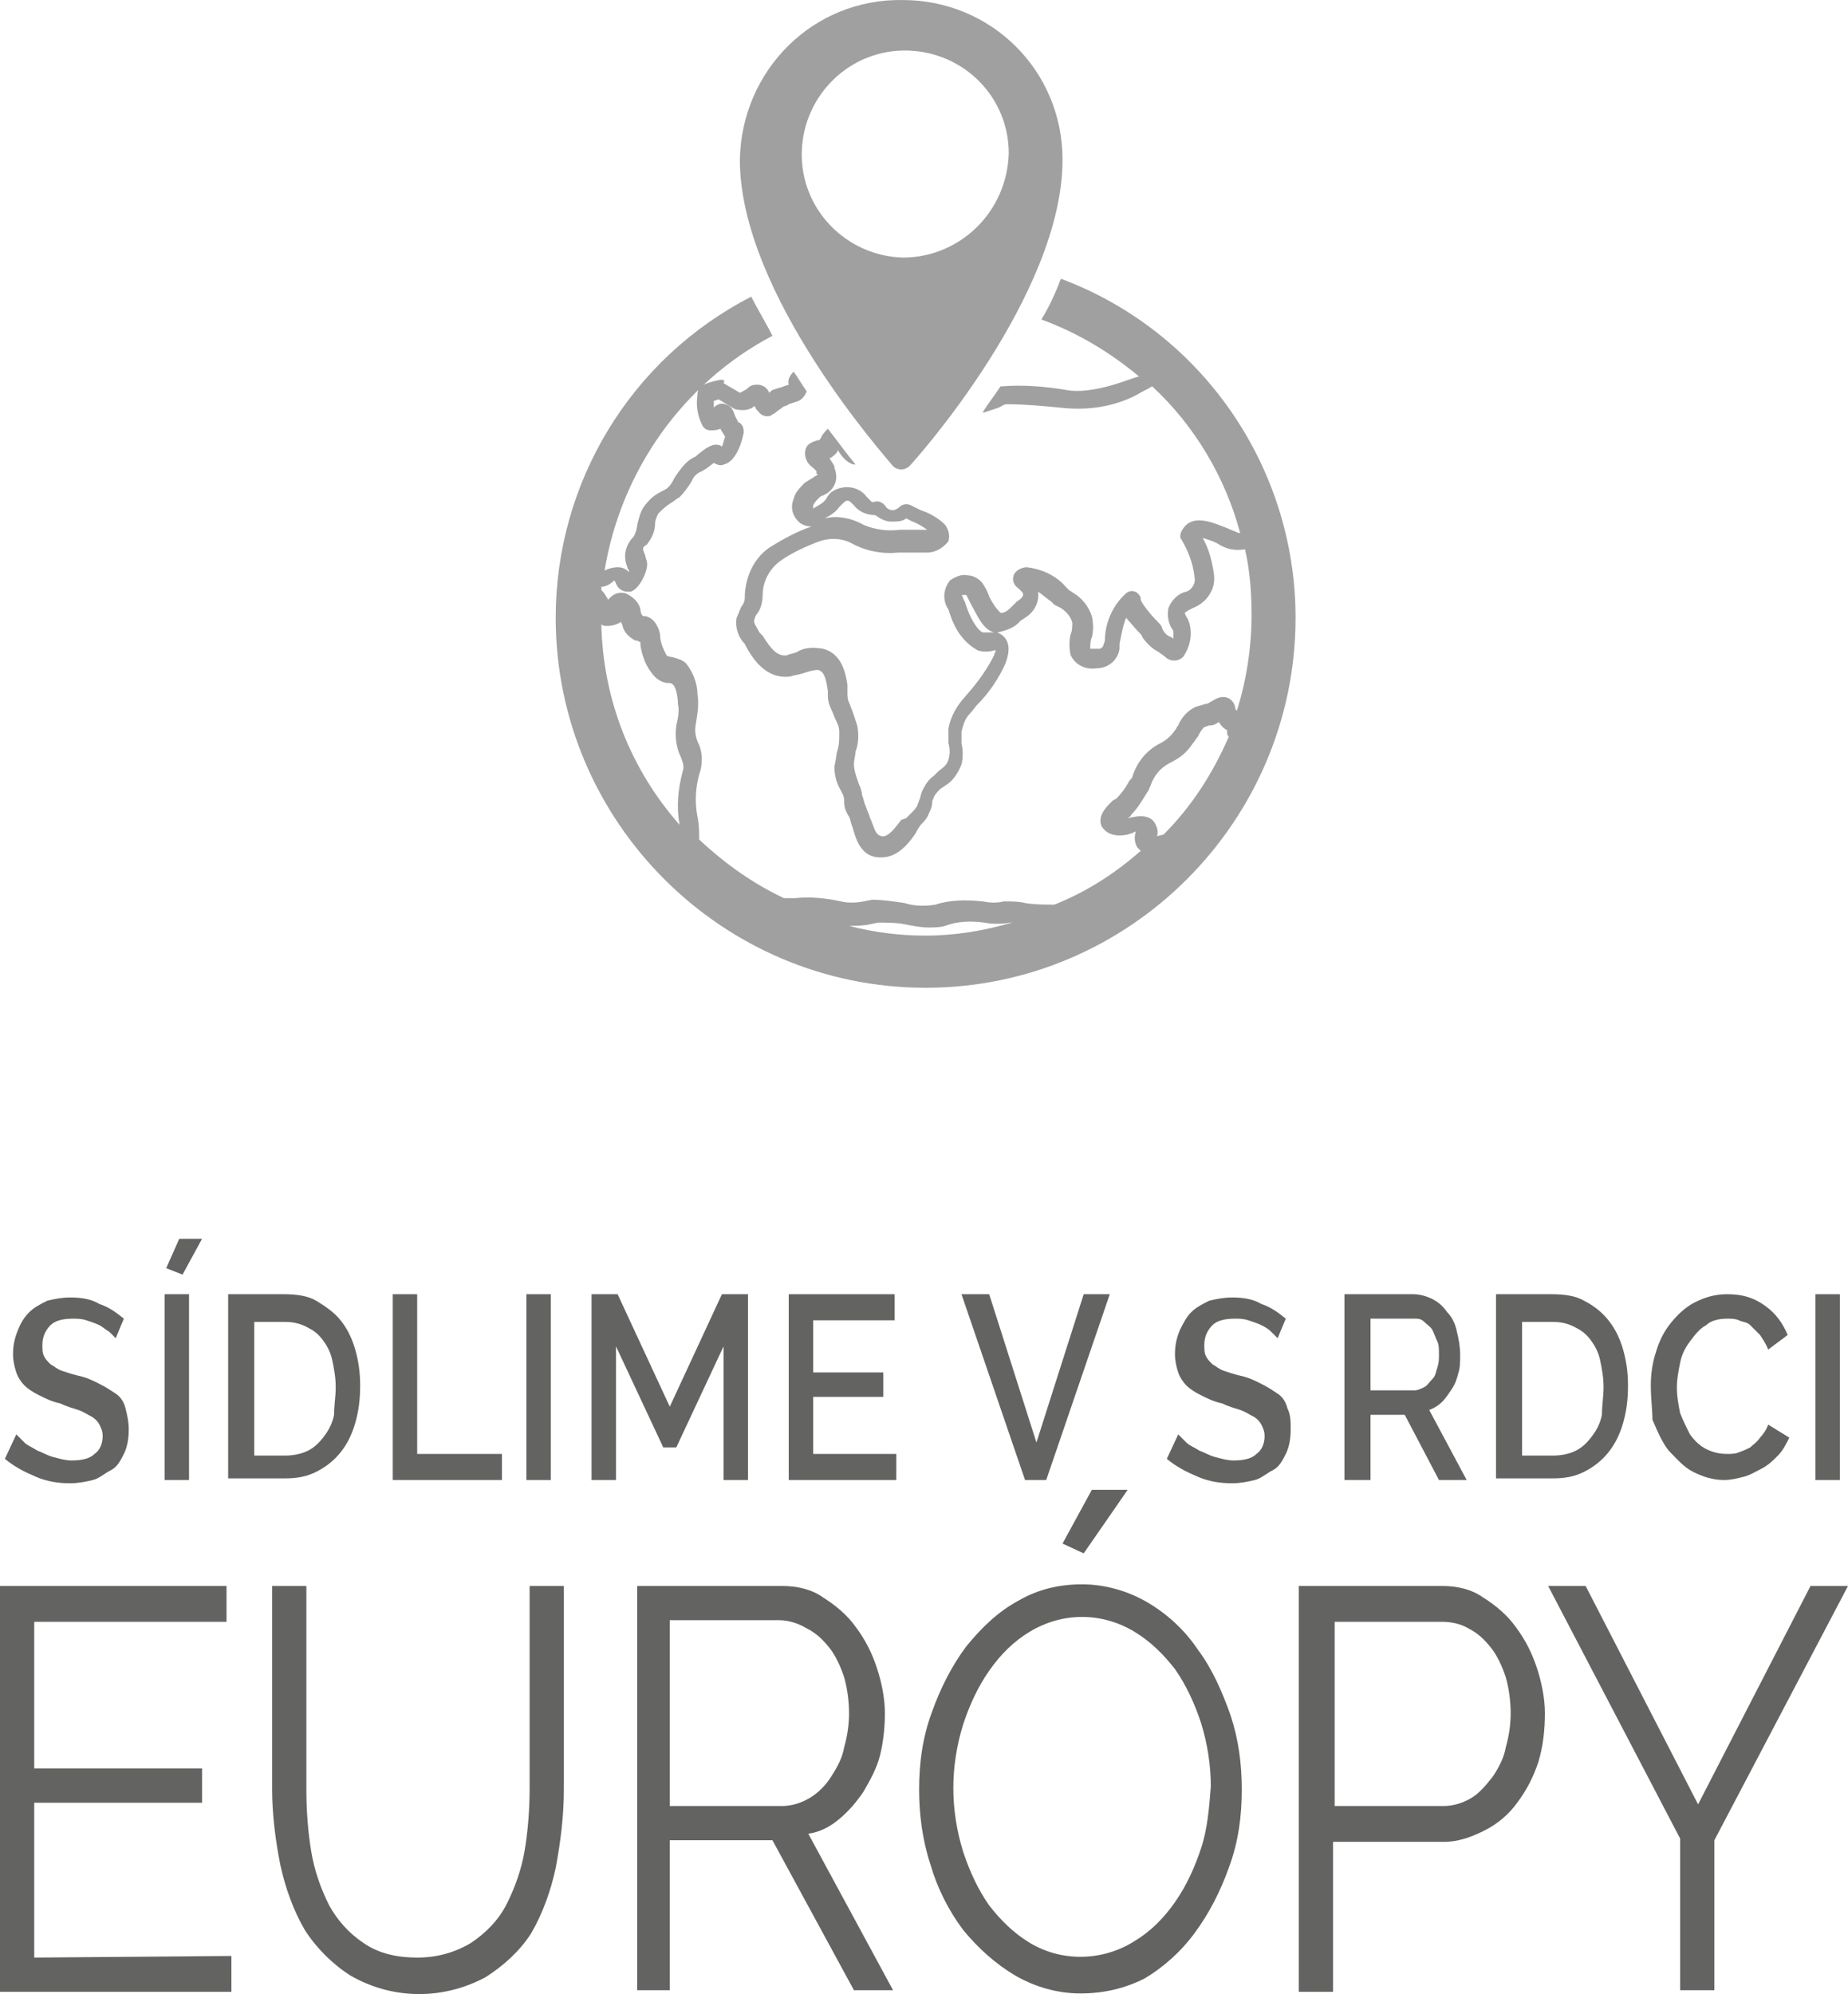 <?xml version="1.0" encoding="UTF-8"?><svg xmlns="http://www.w3.org/2000/svg" viewBox="0 0 113.4 122.339" version="1.2"><g transform="translate(-42.9,-35.698)"><path d="m 57.1,155.7 v 2.2 H 42.9 V 133 h 13.9 v 2.2 H 45 v 9 h 10.3 v 2.1 H 45 v 9.5 z" fill="#636362"/><path d="m 68.5,155.8 c 1.2,0 2.3,-0.3 3.3,-0.9 0.9,-0.6 1.7,-1.4 2.2,-2.4 0.5,-1 0.9,-2.1 1.1,-3.3 0.2,-1.2 0.3,-2.5 0.3,-3.8 V 133 h 2.1 v 12.5 c 0,1.6 -0.2,3.2 -0.5,4.8 -0.3,1.4 -0.8,2.8 -1.5,4 -0.7,1.1 -1.7,2 -2.8,2.7 -2.6,1.4 -5.7,1.4 -8.3,-0.1 -1.1,-0.7 -2.1,-1.7 -2.8,-2.8 -0.7,-1.2 -1.2,-2.6 -1.5,-4 -0.3,-1.5 -0.5,-3.1 -0.5,-4.6 V 133 h 2.1 v 12.5 c 0,1.3 0.1,2.6 0.3,3.8 0.2,1.2 0.6,2.3 1.1,3.3 0.5,0.9 1.2,1.7 2.1,2.3 1,0.7 2.2,0.9 3.3,0.9 z" fill="#636362"/><path d="M 82,157.8 V 133 h 8.9 c 0.9,0 1.8,0.2 2.5,0.7 0.8,0.5 1.5,1.1 2,1.8 0.6,0.8 1,1.6 1.3,2.5 0.3,0.9 0.5,1.9 0.5,2.8 0,0.9 -0.1,1.8 -0.3,2.6 -0.2,0.8 -0.6,1.5 -1,2.2 -0.4,0.6 -0.9,1.2 -1.5,1.7 -0.6,0.5 -1.2,0.8 -1.9,0.9 l 5.2,9.6 h -2.4 l -5,-9.2 H 84 v 9.2 z m 2,-11.3 h 6.9 c 0.6,0 1.2,-0.2 1.7,-0.5 0.5,-0.3 1,-0.8 1.3,-1.3 0.4,-0.6 0.7,-1.2 0.8,-1.8 0.2,-0.7 0.3,-1.4 0.3,-2.1 0,-0.7 -0.1,-1.5 -0.3,-2.2 -0.2,-0.6 -0.5,-1.3 -0.9,-1.8 -0.4,-0.5 -0.8,-0.9 -1.4,-1.2 -0.5,-0.3 -1.1,-0.5 -1.7,-0.5 H 84 Z" fill="#636362"/><path d="m 109.2,158 c -1.4,0 -2.8,-0.4 -4,-1.1 -1.2,-0.7 -2.3,-1.7 -3.2,-2.8 -0.9,-1.2 -1.6,-2.6 -2,-4 -0.5,-1.5 -0.7,-3.1 -0.7,-4.6 0,-1.6 0.2,-3.2 0.8,-4.8 0.5,-1.4 1.2,-2.8 2.1,-4 0.9,-1.1 1.9,-2.1 3.2,-2.8 1.2,-0.7 2.5,-1 3.9,-1 1.4,0 2.8,0.4 4,1.1 1.2,0.7 2.3,1.7 3.1,2.9 0.9,1.2 1.5,2.6 2,4 0.5,1.5 0.7,3 0.7,4.6 0,1.6 -0.2,3.2 -0.8,4.8 -0.5,1.4 -1.2,2.8 -2.1,4 -0.8,1.1 -1.9,2.1 -3.1,2.8 -1.2,0.6 -2.5,0.9 -3.9,0.9 z m -7.8,-12.6 c 0,1.3 0.2,2.6 0.6,3.9 0.4,1.2 0.9,2.3 1.6,3.3 0.7,0.9 1.5,1.7 2.5,2.3 2,1.2 4.5,1.1 6.4,-0.1 1,-0.6 1.8,-1.4 2.5,-2.4 0.7,-1 1.2,-2.1 1.6,-3.3 0.4,-1.2 0.5,-2.5 0.6,-3.8 0,-1.3 -0.2,-2.6 -0.6,-3.9 -0.4,-1.2 -0.9,-2.3 -1.6,-3.3 -0.7,-0.9 -1.5,-1.7 -2.5,-2.3 -2,-1.2 -4.4,-1.2 -6.4,0 -1,0.6 -1.8,1.4 -2.5,2.4 -0.7,1 -1.2,2.1 -1.6,3.3 -0.4,1.3 -0.6,2.6 -0.6,3.9 z m 8,-14.4 -1.3,-0.6 1.8,-3.3 h 2.2 z" fill="#636362"/><path d="M 122.6,157.8 V 133 h 8.8 c 0.9,0 1.8,0.2 2.5,0.7 0.8,0.5 1.5,1.1 2,1.8 0.6,0.8 1,1.6 1.3,2.5 0.3,0.9 0.5,1.9 0.5,2.8 0,1 -0.1,2 -0.4,3 -0.3,0.9 -0.7,1.7 -1.3,2.5 -0.5,0.7 -1.2,1.3 -2,1.7 -0.8,0.4 -1.6,0.7 -2.5,0.7 h -6.8 v 9.2 h -2.1 z m 2.1,-11.3 h 6.8 c 0.6,0 1.2,-0.2 1.7,-0.5 0.5,-0.3 0.9,-0.8 1.3,-1.3 0.4,-0.6 0.7,-1.2 0.8,-1.8 0.2,-0.7 0.3,-1.4 0.3,-2.1 0,-0.7 -0.1,-1.5 -0.3,-2.2 -0.2,-0.6 -0.5,-1.3 -0.9,-1.8 -0.4,-0.5 -0.8,-0.9 -1.4,-1.2 -0.5,-0.3 -1.1,-0.4 -1.6,-0.4 h -6.6 v 11.3 z" fill="#636362"/><path d="m 140.2,133 6.9,13.4 6.9,-13.4 h 2.3 l -8.2,15.6 v 9.2 H 146 v -9.3 L 137.9,133 Z" fill="#636362"/><path d="m 50,117.8 c -0.1,-0.1 -0.2,-0.2 -0.4,-0.4 -0.2,-0.1 -0.4,-0.3 -0.6,-0.4 -0.2,-0.1 -0.5,-0.2 -0.8,-0.3 -0.3,-0.1 -0.6,-0.1 -0.8,-0.1 -0.6,0 -1.1,0.1 -1.4,0.4 -0.3,0.3 -0.5,0.7 -0.5,1.2 0,0.3 0,0.5 0.1,0.7 0.1,0.2 0.2,0.3 0.4,0.5 0.2,0.1 0.4,0.3 0.7,0.4 0.3,0.1 0.6,0.2 1,0.3 0.5,0.1 0.9,0.3 1.3,0.5 0.4,0.2 0.7,0.4 1,0.6 0.3,0.2 0.5,0.5 0.6,0.9 0.1,0.4 0.2,0.8 0.2,1.3 0,0.6 -0.1,1.1 -0.3,1.5 -0.2,0.4 -0.4,0.8 -0.8,1 -0.4,0.2 -0.7,0.5 -1.1,0.6 -0.4,0.1 -0.9,0.2 -1.4,0.2 -0.7,0 -1.4,-0.1 -2.1,-0.4 -0.7,-0.3 -1.3,-0.6 -1.9,-1.1 l 0.7,-1.5 c 0.1,0.1 0.3,0.3 0.5,0.5 0.2,0.2 0.5,0.3 0.8,0.5 0.3,0.1 0.6,0.3 1,0.4 0.4,0.1 0.7,0.2 1.1,0.2 0.6,0 1.1,-0.1 1.4,-0.4 0.3,-0.2 0.5,-0.6 0.5,-1.1 0,-0.3 -0.1,-0.5 -0.2,-0.7 -0.1,-0.2 -0.3,-0.4 -0.5,-0.5 -0.2,-0.1 -0.5,-0.3 -0.8,-0.4 -0.3,-0.1 -0.7,-0.2 -1.1,-0.4 -0.5,-0.1 -0.9,-0.3 -1.3,-0.5 -0.4,-0.2 -0.7,-0.4 -0.9,-0.6 -0.2,-0.2 -0.4,-0.5 -0.5,-0.8 -0.1,-0.3 -0.2,-0.7 -0.2,-1.1 0,-0.6 0.1,-1 0.3,-1.5 0.2,-0.5 0.4,-0.8 0.7,-1.1 0.3,-0.3 0.7,-0.5 1.1,-0.7 0.4,-0.1 0.9,-0.2 1.4,-0.2 0.7,0 1.3,0.1 1.8,0.4 0.6,0.2 1,0.5 1.5,0.9 z" fill="#636362"/><path d="m 53,126.5 v -11.4 h 1.5 v 11.4 z m 1.1,-12.6 -1,-0.4 0.8,-1.8 h 1.4 z" fill="#636362"/><path d="m 56.9,126.5 v -11.4 h 3.4 c 0.8,0 1.5,0.1 2,0.4 0.5,0.3 1.1,0.7 1.5,1.2 0.4,0.5 0.7,1.1 0.9,1.8 0.2,0.7 0.3,1.4 0.3,2.2 0,0.9 -0.1,1.6 -0.3,2.3 -0.2,0.7 -0.5,1.3 -0.9,1.8 -0.4,0.5 -0.9,0.9 -1.5,1.2 -0.6,0.3 -1.2,0.4 -1.9,0.4 h -3.5 z m 6.6,-5.7 c 0,-0.6 -0.1,-1.1 -0.2,-1.6 -0.1,-0.5 -0.3,-0.9 -0.6,-1.3 -0.3,-0.4 -0.6,-0.6 -1,-0.8 -0.4,-0.2 -0.8,-0.3 -1.3,-0.3 h -1.9 v 8.2 h 1.9 c 0.5,0 1,-0.1 1.4,-0.3 0.4,-0.2 0.7,-0.5 1,-0.9 0.3,-0.4 0.5,-0.8 0.6,-1.3 0,-0.6 0.1,-1.1 0.1,-1.7 z" fill="#636362"/><path d="m 67,126.5 v -11.4 h 1.5 v 9.8 h 5.2 v 1.6 z" fill="#636362"/><path d="m 75.2,126.5 v -11.4 h 1.5 v 11.4 z" fill="#636362"/><path d="m 87.3,126.5 v -8.2 l -2.9,6.2 h -0.8 l -2.9,-6.2 v 8.2 h -1.5 v -11.4 h 1.6 l 3.2,6.9 3.2,-6.9 h 1.6 v 11.4 z" fill="#636362"/><path d="m 97.9,124.9 v 1.6 h -6.6 v -11.4 h 6.5 v 1.6 h -5 v 3.2 h 4.3 v 1.5 h -4.3 v 3.5 z" fill="#636362"/><path d="m 103.6,115.1 2.9,9.1 2.9,-9.1 h 1.6 l -3.9,11.4 h -1.3 l -3.9,-11.4 z" fill="#636362"/><path d="m 121.3,117.8 c -0.1,-0.1 -0.2,-0.2 -0.4,-0.4 -0.2,-0.2 -0.4,-0.3 -0.6,-0.4 -0.2,-0.1 -0.5,-0.2 -0.8,-0.3 -0.3,-0.1 -0.6,-0.1 -0.8,-0.1 -0.6,0 -1.1,0.1 -1.4,0.4 -0.3,0.3 -0.5,0.7 -0.5,1.2 0,0.3 0,0.5 0.1,0.7 0.1,0.2 0.2,0.3 0.4,0.5 0.2,0.1 0.4,0.3 0.7,0.4 0.3,0.1 0.6,0.2 1,0.3 0.5,0.1 0.9,0.3 1.3,0.5 0.4,0.2 0.7,0.4 1,0.6 0.3,0.2 0.5,0.5 0.6,0.9 0.2,0.4 0.2,0.8 0.2,1.3 0,0.6 -0.1,1.1 -0.3,1.5 -0.2,0.4 -0.4,0.8 -0.8,1 -0.4,0.2 -0.7,0.5 -1.1,0.6 -0.4,0.1 -0.9,0.2 -1.4,0.2 -0.7,0 -1.4,-0.1 -2.1,-0.4 -0.7,-0.3 -1.3,-0.6 -1.9,-1.1 l 0.7,-1.5 c 0.1,0.1 0.3,0.3 0.5,0.5 0.2,0.2 0.5,0.3 0.8,0.5 0.3,0.1 0.6,0.3 1,0.4 0.4,0.1 0.7,0.2 1.1,0.2 0.6,0 1.1,-0.1 1.4,-0.4 0.3,-0.2 0.5,-0.6 0.5,-1.1 0,-0.3 -0.1,-0.5 -0.2,-0.7 -0.1,-0.2 -0.3,-0.4 -0.5,-0.5 -0.2,-0.1 -0.5,-0.3 -0.8,-0.4 -0.3,-0.1 -0.7,-0.2 -1.1,-0.4 -0.5,-0.1 -0.9,-0.3 -1.3,-0.5 -0.4,-0.2 -0.7,-0.4 -0.9,-0.6 -0.2,-0.2 -0.4,-0.5 -0.5,-0.8 -0.1,-0.3 -0.2,-0.7 -0.2,-1.1 0,-0.6 0.1,-1 0.3,-1.5 0.2,-0.4 0.4,-0.8 0.7,-1.1 0.3,-0.3 0.7,-0.5 1.1,-0.7 0.4,-0.1 0.9,-0.2 1.4,-0.2 0.7,0 1.3,0.1 1.8,0.4 0.6,0.2 1,0.5 1.5,0.9 z" fill="#636362"/><path d="m 125.4,126.5 v -11.4 h 4.2 c 0.4,0 0.8,0.1 1.2,0.3 0.4,0.2 0.7,0.5 0.9,0.8 0.3,0.3 0.5,0.7 0.6,1.2 0.1,0.4 0.2,0.9 0.2,1.4 0,0.4 0,0.8 -0.1,1.1 -0.1,0.4 -0.2,0.7 -0.4,1 -0.2,0.3 -0.4,0.6 -0.6,0.8 -0.2,0.2 -0.5,0.4 -0.8,0.5 l 2.3,4.3 h -1.7 l -2.1,-4 H 127 v 4 z M 127,121 h 2.7 c 0.2,0 0.4,-0.1 0.6,-0.2 0.2,-0.1 0.3,-0.3 0.5,-0.5 0.2,-0.2 0.2,-0.4 0.3,-0.7 0.1,-0.3 0.1,-0.5 0.1,-0.8 0,-0.3 0,-0.6 -0.1,-0.8 -0.1,-0.2 -0.2,-0.5 -0.3,-0.7 -0.1,-0.2 -0.3,-0.3 -0.5,-0.5 -0.2,-0.2 -0.4,-0.2 -0.6,-0.2 H 127 Z" fill="#636362"/><path d="m 134.7,126.5 v -11.4 h 3.4 c 0.8,0 1.5,0.1 2,0.4 0.6,0.3 1.1,0.7 1.5,1.2 0.4,0.5 0.7,1.1 0.9,1.8 0.2,0.7 0.3,1.4 0.3,2.2 0,0.9 -0.1,1.6 -0.3,2.3 -0.2,0.7 -0.5,1.3 -0.9,1.8 -0.4,0.5 -0.9,0.9 -1.5,1.2 -0.6,0.3 -1.2,0.4 -1.9,0.4 h -3.5 z m 6.6,-5.7 c 0,-0.6 -0.1,-1.1 -0.2,-1.6 -0.1,-0.5 -0.3,-0.9 -0.6,-1.3 -0.3,-0.4 -0.6,-0.6 -1,-0.8 -0.4,-0.2 -0.8,-0.3 -1.3,-0.3 h -1.9 v 8.2 h 1.9 c 0.5,0 1,-0.1 1.4,-0.3 0.4,-0.2 0.7,-0.5 1,-0.9 0.3,-0.4 0.5,-0.8 0.6,-1.3 0,-0.6 0.1,-1.1 0.1,-1.7 z" fill="#636362"/><path d="m 144.2,120.7 c 0,-0.7 0.1,-1.4 0.3,-2 0.2,-0.7 0.5,-1.3 0.9,-1.8 0.4,-0.5 0.9,-1 1.5,-1.3 0.6,-0.3 1.2,-0.5 2,-0.5 0.9,0 1.6,0.2 2.3,0.7 0.7,0.5 1.1,1.1 1.4,1.8 l -1.2,0.9 c -0.1,-0.3 -0.3,-0.6 -0.5,-0.9 -0.2,-0.2 -0.4,-0.4 -0.6,-0.6 -0.2,-0.2 -0.5,-0.2 -0.7,-0.3 -0.2,-0.1 -0.5,-0.1 -0.7,-0.1 -0.5,0 -1,0.1 -1.3,0.4 -0.4,0.2 -0.7,0.6 -1,1 -0.3,0.4 -0.5,0.8 -0.6,1.3 -0.1,0.5 -0.2,1 -0.2,1.5 0,0.6 0.1,1.1 0.2,1.6 0.2,0.5 0.4,0.9 0.6,1.3 0.3,0.4 0.6,0.7 1,0.9 0.4,0.2 0.8,0.3 1.3,0.3 0.2,0 0.5,0 0.7,-0.1 0.3,-0.1 0.5,-0.2 0.7,-0.3 0.2,-0.2 0.4,-0.3 0.6,-0.6 0.2,-0.2 0.4,-0.5 0.5,-0.8 l 1.3,0.8 c -0.2,0.4 -0.4,0.8 -0.7,1.1 -0.3,0.3 -0.6,0.6 -1,0.8 -0.4,0.2 -0.7,0.4 -1.1,0.5 -0.4,0.1 -0.8,0.2 -1.2,0.2 -0.7,0 -1.3,-0.2 -1.9,-0.5 -0.6,-0.3 -1,-0.8 -1.5,-1.3 -0.4,-0.5 -0.7,-1.2 -1,-1.9 0,-0.6 -0.1,-1.3 -0.1,-2.1 z" fill="#636362"/><path d="m 154.3,126.5 v -11.4 h 1.5 v 11.4 z" fill="#636362"/><path d="m 108,52.8 c -0.3,0.8 -0.7,1.7 -1.2,2.5 2.2,0.8 4.2,2 6,3.5 -0.3,0 -2.8,1.2 -4.6,0.8 -1.3,-0.2 -2.5,-0.3 -3.8,-0.2 h -0.1 c -0.4,0.6 -0.8,1.1 -1.1,1.6 h 0.1 c 0.3,-0.1 0.6,-0.2 0.9,-0.3 0.2,-0.1 0.3,-0.2 0.5,-0.2 1.1,0 2.1,0.1 3.2,0.2 1.6,0.2 3.3,0 4.8,-0.8 0.3,-0.2 0.6,-0.3 0.9,-0.5 2.6,2.4 4.5,5.6 5.4,9 0,0 -0.1,0 -0.1,0 -0.2,-0.1 -0.5,-0.2 -0.7,-0.3 -0.8,-0.3 -2.2,-1 -2.8,0.2 -0.1,0.2 -0.1,0.4 0,0.5 0.4,0.7 0.7,1.4 0.8,2.3 0.1,0.4 -0.2,0.8 -0.5,0.9 -0.5,0.1 -0.9,0.5 -1.1,1 -0.1,0.5 0,1 0.3,1.4 0,0.2 0,0.4 0,0.5 l -0.1,-0.1 c -0.3,-0.1 -0.5,-0.3 -0.6,-0.6 0,-0.1 -0.2,-0.3 -0.4,-0.5 -0.2,-0.2 -0.8,-0.9 -0.9,-1.2 0,-0.1 0,-0.2 -0.1,-0.3 -0.2,-0.3 -0.6,-0.3 -0.8,-0.1 -0.8,0.7 -1.3,1.8 -1.3,2.9 l -0.1,0.3 c 0,0 0,0.1 -0.2,0.2 -0.2,0 -0.4,0 -0.6,0 0,-0.2 0,-0.5 0.1,-0.7 0.1,-0.4 0.1,-0.8 0,-1.3 -0.2,-0.6 -0.6,-1.1 -1.1,-1.4 l -0.3,-0.2 -0.2,-0.2 c -0.6,-0.7 -1.5,-1.1 -2.4,-1.2 -0.3,0 -0.7,0.2 -0.8,0.5 -0.1,0.3 0,0.6 0.3,0.8 0.1,0.1 0.1,0.1 0.2,0.2 0.1,0.1 0.2,0.3 -0.3,0.6 l -0.3,0.3 c -0.2,0.2 -0.4,0.4 -0.7,0.4 -0.3,-0.3 -0.5,-0.6 -0.7,-1 -0.1,-0.3 -0.2,-0.5 -0.4,-0.8 -0.2,-0.3 -0.6,-0.5 -0.9,-0.5 -0.4,-0.1 -0.8,0.1 -1.1,0.3 -0.4,0.5 -0.5,1.2 -0.1,1.8 l 0.1,0.3 c 0.3,0.9 0.8,1.7 1.7,2.2 0.3,0.1 0.7,0.1 1,0 h 0.1 c 0,0.1 -0.1,0.2 -0.1,0.3 -0.4,0.8 -0.9,1.5 -1.4,2.1 l -0.6,0.7 c -0.4,0.5 -0.7,1.1 -0.8,1.7 0,0.3 0,0.6 0,0.9 0.1,0.3 0.1,0.7 0,1 -0.1,0.3 -0.2,0.4 -0.6,0.7 l -0.3,0.3 c -0.3,0.2 -0.5,0.5 -0.7,0.9 -0.1,0.2 -0.1,0.4 -0.2,0.6 0,0.1 -0.1,0.2 -0.1,0.3 -0.1,0.2 -0.2,0.3 -0.4,0.5 l -0.3,0.3 -0.3,0.1 c -0.3,0.4 -0.8,1.1 -1.2,1 -0.4,-0.1 -0.4,-0.4 -0.7,-1.1 -0.1,-0.3 -0.2,-0.5 -0.3,-0.8 -0.1,-0.2 -0.1,-0.4 -0.2,-0.6 0,-0.2 -0.1,-0.5 -0.2,-0.7 l -0.1,-0.3 c -0.1,-0.3 -0.2,-0.6 -0.2,-0.9 0,-0.3 0.1,-0.6 0.1,-0.8 0.2,-0.5 0.2,-1.1 0.1,-1.6 -0.1,-0.3 -0.2,-0.6 -0.3,-0.9 -0.1,-0.2 -0.1,-0.3 -0.2,-0.5 -0.1,-0.2 -0.1,-0.4 -0.1,-0.7 0,-0.1 0,-0.3 0,-0.4 -0.1,-0.6 -0.3,-1.9 -1.5,-2.2 -0.6,-0.1 -1.1,-0.1 -1.6,0.2 -0.2,0.1 -0.4,0.1 -0.6,0.2 -0.6,0.1 -1,-0.4 -1.5,-1.2 l -0.2,-0.2 c -0.2,-0.4 -0.4,-0.6 -0.3,-0.8 0,-0.1 0.1,-0.3 0.2,-0.4 0.2,-0.3 0.3,-0.7 0.3,-1.1 0,-0.8 0.4,-1.6 1.1,-2.1 0.7,-0.5 1.6,-0.9 2.4,-1.2 0.6,-0.2 1.3,-0.2 1.9,0.1 0.9,0.5 1.9,0.7 2.9,0.6 h 0.2 c 0.2,0 0.4,0 0.7,0 0.3,0 0.6,0 0.9,0 0.5,0 1,-0.3 1.3,-0.7 0.1,-0.4 0,-0.7 -0.2,-1 C 100.5,67.5 100,67.2 99.4,67 99.2,66.9 99,66.8 98.8,66.7 98.6,66.6 98.3,66.6 98.1,66.8 98,66.9 97.8,67 97.7,67 97.5,67 97.3,66.9 97.2,66.7 97,66.5 96.8,66.4 96.5,66.5 h -0.1 c -0.1,-0.1 -0.2,-0.2 -0.3,-0.3 -0.5,-0.7 -1.5,-0.8 -2.2,-0.3 -0.1,0.1 -0.2,0.2 -0.3,0.4 -0.2,0.3 -0.5,0.4 -0.8,0.6 v 0 c 0,-0.1 0,-0.2 0,-0.2 0.1,-0.2 0.2,-0.3 0.3,-0.4 0.1,-0.1 0.2,-0.2 0.3,-0.2 0.7,-0.3 1,-1 0.7,-1.7 0,0 0,-0.1 0,-0.1 -0.1,-0.2 -0.2,-0.3 -0.3,-0.5 0.1,0 0.2,-0.1 0.2,-0.1 0.1,-0.1 0.3,-0.2 0.3,-0.4 0.3,0.5 0.7,0.9 1.1,0.9 -0.5,-0.6 -1,-1.3 -1.7,-2.2 -0.1,0.1 -0.3,0.3 -0.4,0.5 0,0.1 -0.1,0.1 -0.1,0.2 h -0.1 c -0.3,0.1 -0.8,0.2 -0.8,0.8 0,0.4 0.2,0.7 0.5,0.9 l 0.2,0.2 c 0,0.2 0,0.2 0.1,0.2 -0.1,0.1 -0.2,0.1 -0.3,0.2 -0.2,0.1 -0.3,0.2 -0.5,0.3 -0.3,0.3 -0.6,0.6 -0.7,1 -0.2,0.5 -0.1,1 0.3,1.4 0.2,0.2 0.5,0.3 0.8,0.3 -0.9,0.3 -1.8,0.8 -2.6,1.3 -1,0.7 -1.5,1.9 -1.5,3.1 0,0.2 -0.1,0.4 -0.2,0.5 -0.1,0.2 -0.2,0.5 -0.3,0.7 -0.1,0.6 0.1,1.2 0.5,1.6 l 0.1,0.2 c 0.4,0.7 1.2,2 2.7,1.8 0.3,-0.1 0.5,-0.1 0.8,-0.2 0.3,-0.1 0.6,-0.2 0.9,-0.2 0.4,0.1 0.5,0.6 0.6,1.3 0,0.1 0,0.2 0,0.3 0,0.3 0.1,0.6 0.2,0.8 0.1,0.2 0.2,0.5 0.3,0.7 0.1,0.2 0.2,0.4 0.2,0.7 0,0.4 0,0.8 -0.1,1.1 -0.1,0.3 -0.1,0.7 -0.2,1 0,0.5 0.1,1 0.4,1.5 l 0.1,0.2 c 0.1,0.2 0.1,0.3 0.1,0.5 0,0.3 0.1,0.6 0.3,0.9 0.1,0.2 0.1,0.4 0.2,0.6 0.2,0.7 0.5,1.9 1.7,1.9 H 97 c 1,0 1.7,-0.9 2.1,-1.5 l 0.1,-0.2 0.2,-0.3 c 0.2,-0.2 0.4,-0.4 0.5,-0.7 0.1,-0.2 0.2,-0.4 0.2,-0.7 0,-0.1 0.1,-0.2 0.1,-0.3 0.1,-0.2 0.3,-0.4 0.4,-0.5 l 0.3,-0.2 c 0.5,-0.3 0.8,-0.8 1,-1.3 0.1,-0.4 0.1,-0.9 0,-1.3 0,-0.2 0,-0.5 0,-0.7 0.1,-0.4 0.2,-0.8 0.5,-1.1 0.2,-0.2 0.3,-0.4 0.5,-0.6 0.7,-0.7 1.3,-1.6 1.7,-2.5 0.1,-0.3 0.5,-1.3 -0.3,-1.8 l -0.2,-0.1 c 0.5,-0.1 1.1,-0.3 1.4,-0.7 l 0.3,-0.2 c 0.5,-0.3 0.9,-0.9 0.8,-1.6 0.3,0.2 0.5,0.4 0.8,0.6 l 0.2,0.2 0.4,0.2 c 0.3,0.2 0.6,0.5 0.7,0.9 0,0.2 0,0.5 -0.1,0.7 -0.1,0.4 -0.1,0.9 0,1.3 0.3,0.6 0.9,0.9 1.6,0.8 0.7,0 1.3,-0.5 1.4,-1.2 v -0.3 c 0.1,-0.5 0.2,-1.1 0.4,-1.6 l 0.7,0.8 c 0.2,0.2 0.3,0.3 0.3,0.4 0.3,0.4 0.6,0.7 1,0.9 0.1,0.1 0.3,0.2 0.4,0.3 0.3,0.3 0.8,0.3 1.1,0 0.5,-0.7 0.6,-1.6 0.3,-2.3 -0.2,-0.3 -0.2,-0.4 -0.2,-0.4 0.1,-0.1 0.3,-0.2 0.5,-0.3 0.8,-0.3 1.4,-1.1 1.3,-2 -0.1,-0.8 -0.3,-1.6 -0.7,-2.3 0.3,0.1 0.7,0.2 1,0.4 0.5,0.3 1,0.4 1.6,0.3 0.3,1.3 0.4,2.7 0.4,4 0,2 -0.3,4 -0.9,5.9 l -0.1,-0.1 v 0 c 0,-0.3 -0.2,-0.6 -0.5,-0.7 -0.3,-0.1 -0.6,0 -0.9,0.2 -0.2,0.1 -0.3,0.2 -0.5,0.2 -0.2,0.1 -0.4,0.1 -0.6,0.2 -0.4,0.2 -0.8,0.6 -1,1.1 -0.1,0.1 -0.1,0.2 -0.2,0.3 -0.2,0.3 -0.5,0.6 -0.9,0.8 -0.8,0.4 -1.4,1.1 -1.7,2 0,0.1 -0.1,0.2 -0.2,0.3 -0.2,0.4 -0.5,0.8 -0.8,1.1 l -0.2,0.1 c -0.3,0.3 -1,0.9 -0.7,1.6 0.2,0.3 0.6,0.7 1.6,0.5 l 0.3,-0.1 0.2,-0.1 c -0.1,0.3 -0.1,0.7 0.1,1 0.1,0.1 0.1,0.1 0.2,0.2 -1.6,1.4 -3.3,2.5 -5.3,3.3 -0.6,0 -1.2,0 -1.8,-0.1 C 105.4,91 105,91 104.5,91 c -0.4,0.1 -0.8,0.1 -1.3,0 -1,-0.1 -2,-0.1 -2.9,0.2 -0.6,0.1 -1.3,0.1 -1.9,-0.1 -0.7,-0.1 -1.3,-0.2 -2,-0.2 L 95.9,91 c -0.5,0.1 -1,0.1 -1.4,0 -0.9,-0.2 -1.9,-0.3 -2.8,-0.2 H 91 c -1.9,-0.9 -3.6,-2.1 -5.2,-3.6 0,-0.5 0,-0.9 -0.1,-1.4 -0.2,-1 -0.1,-2 0.2,-2.9 0.1,-0.5 0.1,-1 -0.1,-1.5 -0.2,-0.4 -0.3,-0.8 -0.2,-1.3 0.1,-0.6 0.2,-1.2 0.1,-1.8 0,-0.7 -0.3,-1.4 -0.7,-1.9 -0.2,-0.2 -0.5,-0.3 -0.9,-0.4 -0.2,0 -0.3,-0.1 -0.3,-0.1 -0.2,-0.4 -0.4,-0.8 -0.4,-1.3 -0.1,-0.5 -0.4,-1 -0.9,-1.1 h -0.1 c -0.1,0 -0.2,-0.2 -0.2,-0.4 -0.1,-0.5 -0.5,-0.8 -0.9,-1 -0.4,-0.1 -0.7,0 -1,0.3 l -0.1,0.1 c 0,-0.1 -0.1,-0.2 -0.1,-0.2 -0.1,-0.2 -0.2,-0.3 -0.3,-0.4 0,-0.1 0,-0.1 0,-0.2 0.3,0 0.6,-0.2 0.8,-0.4 v 0 l 0.1,0.2 c 0.1,0.3 0.4,0.5 0.7,0.5 h 0.2 c 0.6,-0.2 1.1,-1.4 1,-1.8 0,-0.1 -0.1,-0.3 -0.1,-0.4 -0.2,-0.5 -0.2,-0.5 0.1,-0.7 0.3,-0.4 0.5,-0.8 0.5,-1.3 0,-0.2 0.1,-0.4 0.2,-0.6 0.2,-0.2 0.4,-0.4 0.7,-0.6 0.2,-0.1 0.4,-0.3 0.6,-0.4 0.3,-0.3 0.5,-0.6 0.7,-0.9 l 0.1,-0.2 c 0.1,-0.2 0.3,-0.4 0.6,-0.5 0.1,-0.1 0.2,-0.1 0.3,-0.2 l 0.4,-0.3 c 0.2,0.1 0.4,0.2 0.6,0.1 0.9,-0.2 1.2,-1.8 1.2,-1.8 0.1,-0.3 0,-0.7 -0.3,-0.8 L 88,61.2 c -0.1,-0.3 -0.2,-0.6 -0.6,-0.7 -0.2,-0.1 -0.5,0 -0.7,0.2 0,-0.1 0,-0.3 0,-0.4 L 87,60.2 c 0.5,0.3 0.8,0.5 1,0.6 0.4,0.1 0.9,0.1 1.2,-0.2 l 0.1,0.2 0.1,0.1 v 0 c 0.2,0.3 0.5,0.4 0.8,0.3 0.1,-0.1 0.2,-0.1 0.3,-0.2 0.1,-0.1 0.3,-0.2 0.4,-0.3 0.1,-0.1 0.3,-0.1 0.4,-0.2 l 0.6,-0.2 c 0.2,-0.1 0.4,-0.3 0.5,-0.6 -0.3,-0.4 -0.5,-0.8 -0.8,-1.2 -0.2,0.2 -0.4,0.5 -0.3,0.8 v 0 L 91,59.4 c -0.2,0.1 -0.4,0.1 -0.6,0.2 -0.1,0 -0.2,0.1 -0.3,0.2 -0.1,-0.3 -0.4,-0.5 -0.7,-0.5 -0.2,0 -0.4,0 -0.6,0.2 -0.1,0.1 -0.3,0.2 -0.5,0.3 -0.3,-0.2 -0.7,-0.4 -1,-0.6 0.1,-0.2 0,-0.2 -0.2,-0.2 -1,0.2 -1.4,0.4 -1.4,0.9 -0.1,0.7 0,1.3 0.3,1.9 0.1,0.2 0.3,0.3 0.5,0.3 0.2,0 0.4,0 0.6,-0.1 0.1,0.2 0.2,0.3 0.3,0.5 -0.1,0.2 -0.1,0.4 -0.2,0.6 C 87.1,63 87,63 87,63 c -0.4,-0.1 -0.8,0.2 -1.3,0.6 l -0.1,0.1 c -0.5,0.2 -0.8,0.6 -1.1,1 L 84.3,65 c -0.1,0.2 -0.2,0.4 -0.4,0.6 -0.1,0.1 -0.3,0.2 -0.5,0.3 -0.4,0.2 -0.7,0.5 -1,0.9 -0.2,0.3 -0.3,0.7 -0.4,1.1 0,0.2 -0.1,0.5 -0.2,0.7 -0.5,0.5 -0.7,1.2 -0.4,1.9 0,0.1 0.1,0.2 0.1,0.2 0,0 0,0.1 0,0.1 -0.2,-0.2 -0.4,-0.3 -0.7,-0.3 -0.3,0 -0.6,0.1 -0.8,0.2 v 0 C 81,64.6 84.8,59.2 90.3,56.3 89.9,55.5 89.4,54.7 89,53.9 81.6,57.7 77,65.3 77,73.6 c 0,12.5 10.2,22.7 22.7,22.7 12.5,0 22.7,-10.2 22.7,-22.7 0,-9.3 -5.8,-17.6 -14.4,-20.8 z m -13.6,14 c 0.5,-0.5 0.5,-0.5 0.9,-0.1 0.3,0.4 0.8,0.6 1.3,0.6 0.3,0.2 0.6,0.4 1,0.4 0.3,0 0.7,0 0.9,-0.2 l 0.4,0.2 c 0.3,0.1 0.6,0.3 0.9,0.5 v 0 c -0.2,0 -0.5,0 -0.7,0 -0.2,0 -0.4,0 -0.6,0 h -0.4 c -0.7,0.1 -1.5,0 -2.2,-0.3 -0.7,-0.4 -1.6,-0.6 -2.4,-0.4 0.4,-0.2 0.7,-0.4 0.9,-0.7 z m 9.1,7.7 c -0.1,0 -0.2,0 -0.3,0 -0.4,-0.2 -0.8,-1 -1,-1.6 l -0.1,-0.3 c -0.1,-0.1 -0.1,-0.3 -0.2,-0.4 0.1,0 0.1,0 0.2,0 h 0.1 c 0.1,0.2 0.2,0.4 0.3,0.6 0.4,0.7 0.7,1.5 1.4,1.7 z M 84.8,83 c -0.3,1.1 -0.4,2.2 -0.2,3.3 -3,-3.4 -4.7,-7.7 -4.8,-12.3 0.1,0.1 0.2,0.1 0.4,0.1 0.3,0 0.6,-0.1 0.9,-0.3 H 81 c 0,0.1 0.1,0.2 0.1,0.3 0.1,0.4 0.4,0.7 0.8,0.9 H 82 l 0.2,0.1 c 0,0 0,0.1 0,0.2 0.1,0.6 0.3,1.2 0.7,1.7 0.2,0.3 0.6,0.6 1,0.6 0.1,0 0.2,0 0.3,0.1 0.2,0.2 0.3,0.8 0.3,1.2 0.1,0.4 0,0.9 -0.1,1.3 -0.1,0.7 0,1.4 0.3,2 0.1,0.3 0.2,0.5 0.1,0.8 z m 14.9,10.1 c -1.6,0 -3.2,-0.2 -4.7,-0.6 0.4,0 0.9,0 1.3,-0.1 l 0.5,-0.1 c 0.5,0 1.1,0 1.6,0.1 0.5,0.1 1,0.2 1.5,0.2 0.3,0 0.7,0 1,-0.1 0.8,-0.3 1.6,-0.3 2.4,-0.2 0.5,0.1 1.1,0.1 1.6,0 h 0.1 c -1.7,0.5 -3.5,0.8 -5.3,0.8 z m 14.6,-6.2 -0.4,0.1 c 0.1,-0.3 0,-0.6 -0.2,-0.9 -0.4,-0.5 -1.2,-0.3 -1.6,-0.2 h -0.1 0.1 c 0.1,-0.1 0.2,-0.1 0.2,-0.2 0.4,-0.4 0.7,-0.9 1,-1.4 0.1,-0.1 0.1,-0.2 0.2,-0.4 0.2,-0.6 0.6,-1.1 1.2,-1.4 0.6,-0.3 1,-0.6 1.4,-1.2 0.1,-0.1 0.2,-0.3 0.3,-0.4 0.1,-0.2 0.2,-0.4 0.4,-0.6 0.1,0 0.2,-0.1 0.4,-0.1 0.2,0 0.3,-0.1 0.5,-0.2 0.1,0.2 0.3,0.4 0.5,0.5 v 0 0.1 c 0,0.1 0,0.2 0.1,0.3 -1,2.3 -2.3,4.3 -4,6 z m -16,-51.2 c -5.5,-0.1 -9.9,4.3 -10,9.8 0,0 0,0 0,0 0,8.3 9.1,18.4 9.4,18.8 0.1,0.1 0.3,0.2 0.5,0.2 0.2,0 0.4,-0.1 0.5,-0.2 0.4,-0.4 9.4,-10.5 9.4,-18.8 0,-5.5 -4.4,-9.8 -9.8,-9.8 z m 0,15.8 c -3.5,-0.1 -6.3,-3 -6.2,-6.5 0.1,-3.5 3,-6.3 6.5,-6.2 3.5,0.1 6.2,2.9 6.2,6.3 -0.1,3.6 -3,6.4 -6.5,6.4 z" fill="#a0a0a0"/></g></svg>